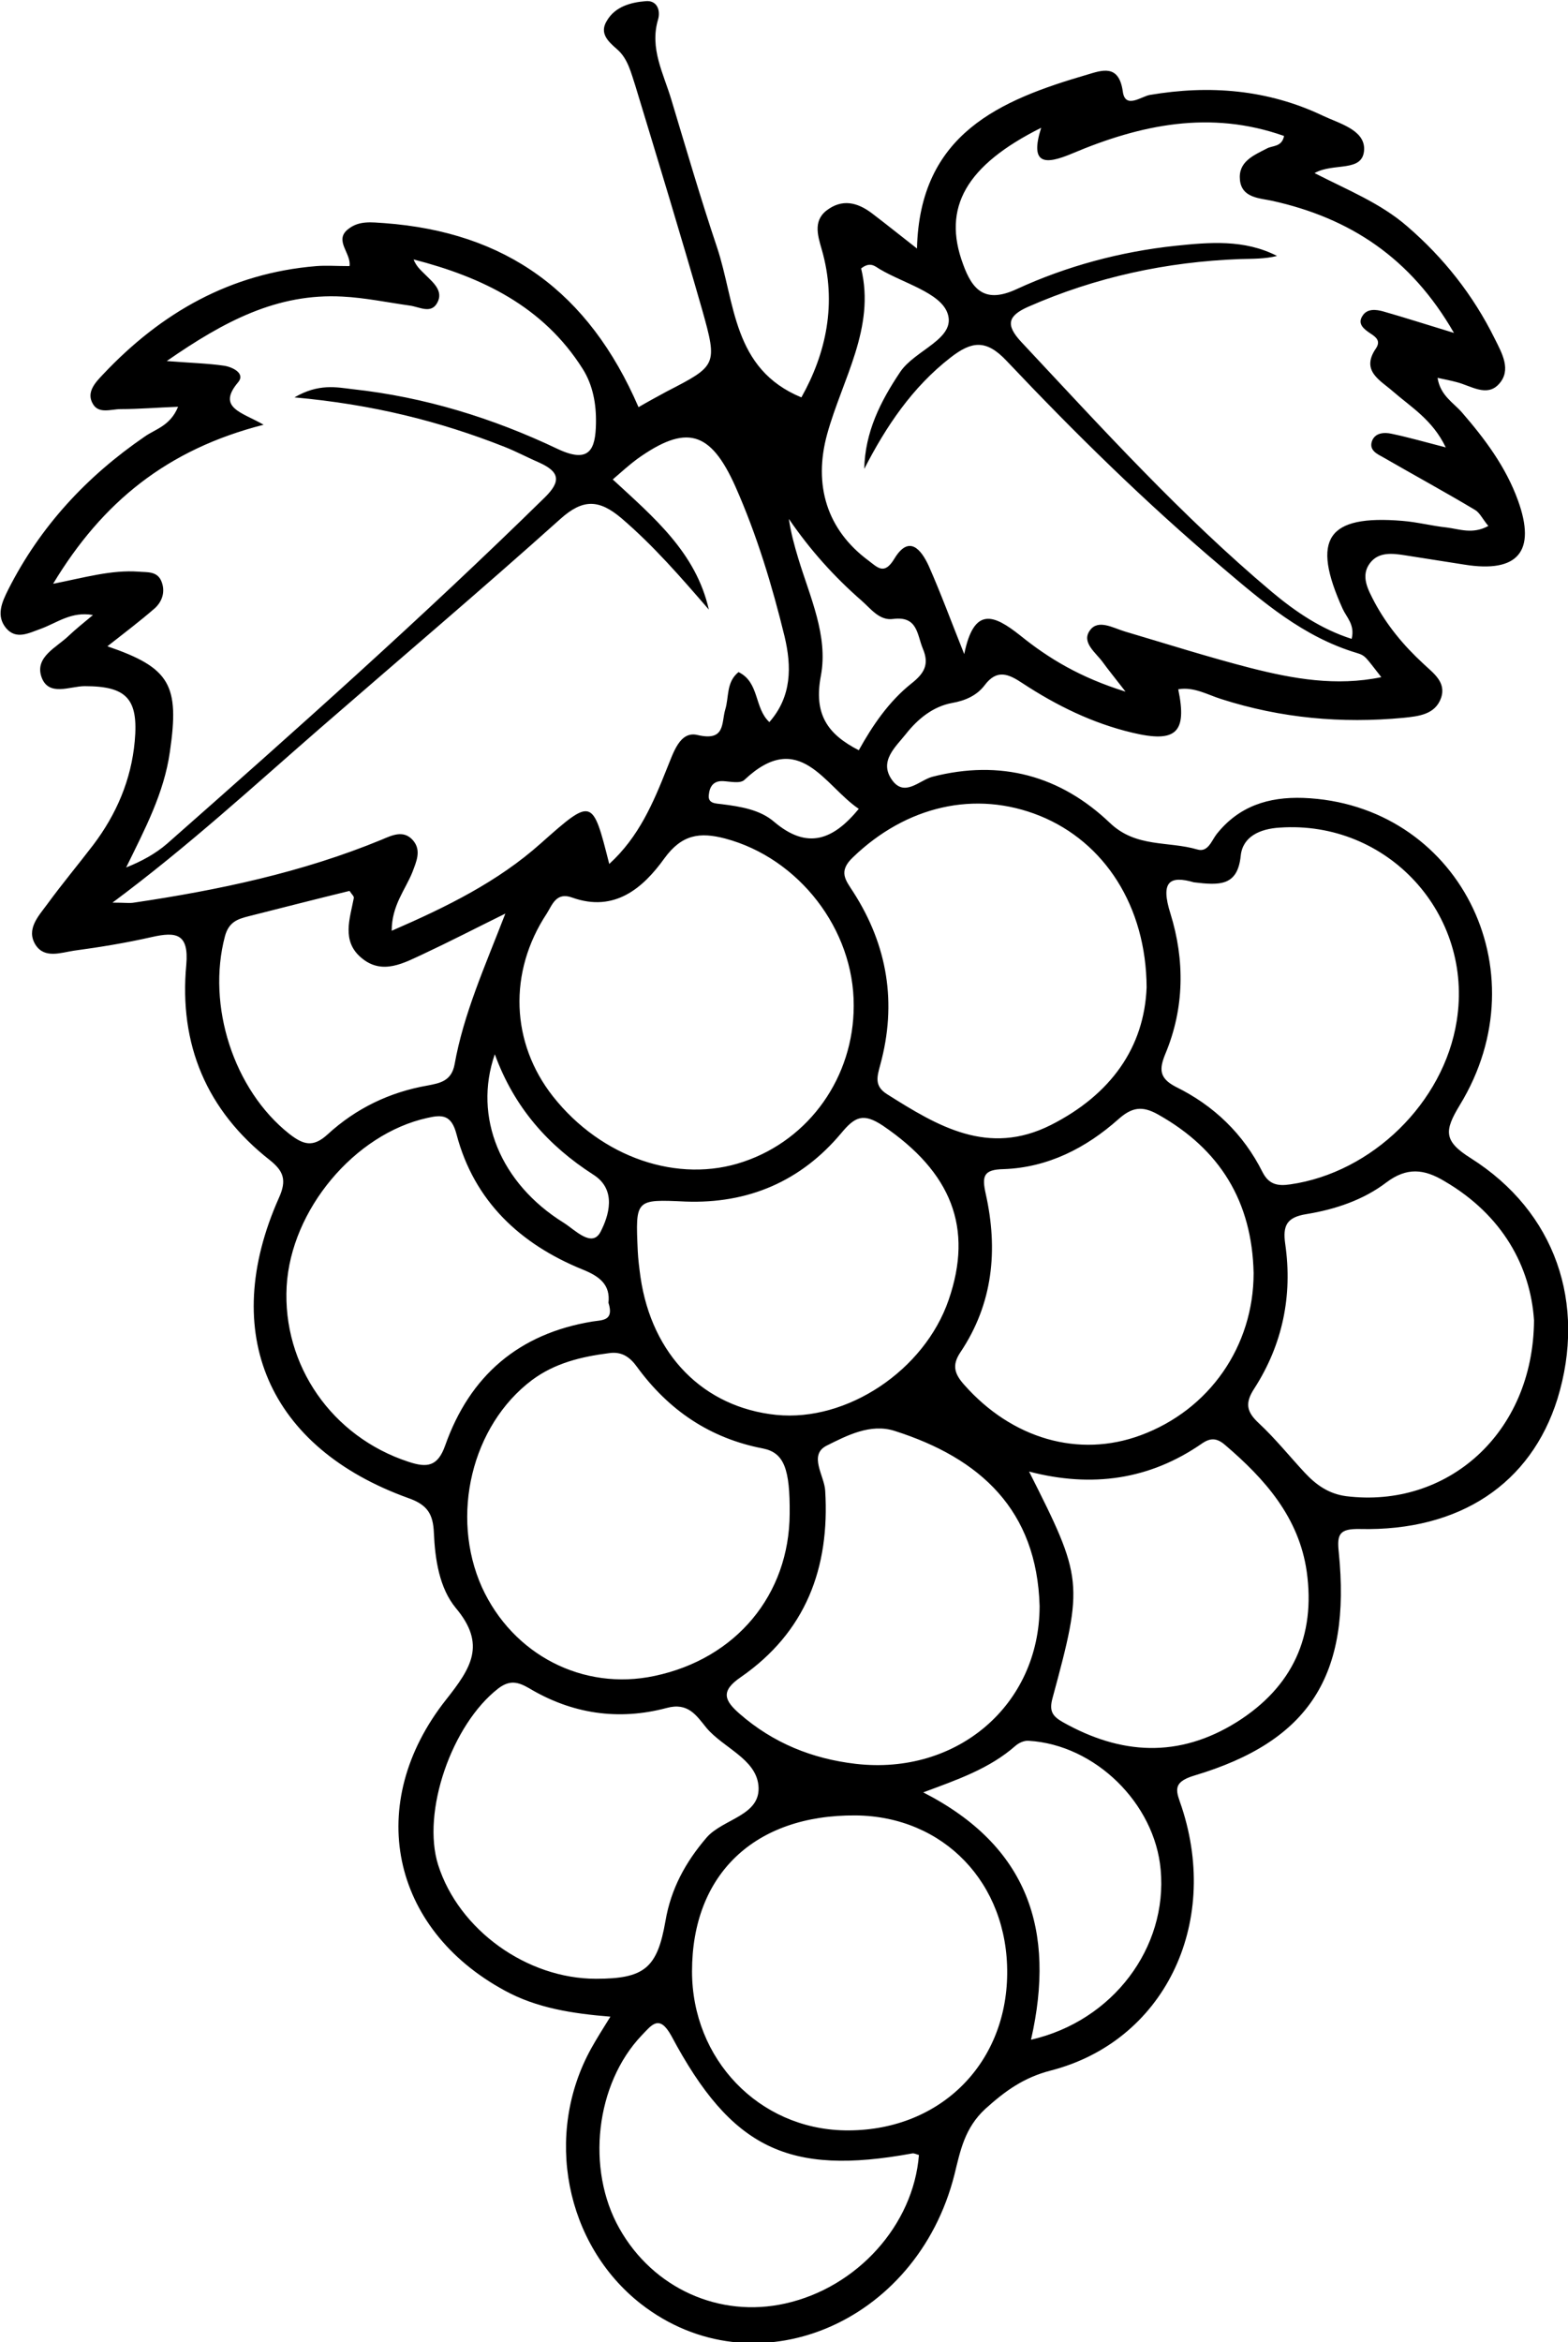 <?xml version="1.0" encoding="utf-8"?>
<!-- Generator: Adobe Illustrator 27.3.1, SVG Export Plug-In . SVG Version: 6.00 Build 0)  -->
<svg version="1.1" id="Layer_1" xmlns="http://www.w3.org/2000/svg" xmlns:xlink="http://www.w3.org/1999/xlink" x="0px" y="0px"
	 viewBox="0 0 401.5 599.4" style="enable-background:new 0 0 401.5 599.4;" xml:space="preserve">
<path d="M376.6,296.4c-7-4.4-6.8-7-2.8-13.6c21.2-34.7-0.7-77.1-40.1-78.6c-8.9-0.3-16.5,2.1-22.2,9.3c-1.3,1.7-2.2,4.7-4.9,3.9
	c-7.5-2.2-15.7-0.4-22.4-6.8c-12.7-12.1-28-16.3-45.5-11.8c-3.3,0.9-7.1,5.3-10.3,0.8c-3.4-4.8,0.9-8.4,3.6-11.8
	c3-3.8,6.9-7,11.8-7.9c3.4-0.6,6.3-1.9,8.3-4.5c3.2-4.3,6.2-2.9,9.8-0.5c8.7,5.7,17.9,10.2,28,12.6c11.3,2.7,14.1,0,11.8-11.1
	c4-0.7,7.5,1.4,11,2.5c15.3,4.9,30.8,6.3,46.7,4.8c3.8-0.4,8.1-0.8,9.6-5.1c1.4-4.1-2.1-6.4-4.6-8.8c-5-4.6-9.3-9.8-12.5-15.8
	c-1.6-3.1-3.6-6.6-1.1-9.9c2.2-2.9,5.7-2.5,8.9-2c5.1,0.8,10.2,1.6,15.3,2.4c13.7,2.2,18.4-3.4,13.7-16.4
	c-3.1-8.6-8.5-15.8-14.4-22.6c-2.2-2.5-5.5-4.3-6.2-8.8c1.9,0.4,3.4,0.7,4.9,1.1c3.6,0.9,7.7,3.9,10.8,0.5c3.3-3.6,0.8-7.9-1.1-11.7
	c-5.5-11.1-13-20.6-22.4-28.7c-6.8-5.9-15.1-9.2-23.7-13.6c4.9-2.8,12.5,0,12.7-6.1c0.1-5-6.4-6.6-10.6-8.6
	c-14.1-6.7-29-7.9-44.3-5.3c-2.2,0.4-6.3,3.7-6.9-0.9c-1-7.1-5.4-5.4-9.1-4.3c-22.3,6.5-42.9,15.1-43.6,44.5
	c-4.5-3.5-7.7-6.1-11-8.6c-3.5-2.8-7.4-4.3-11.5-1.6c-4.2,2.7-3,6.6-1.9,10.4c4,13.8,1.1,26.7-5.2,37.9
	c-17.7-7.3-16.9-24.3-21.6-38.4c-4.2-12.5-7.9-25.2-11.7-37.8c-2-6.7-5.6-13.1-3.4-20.5c0.7-2.4-0.3-5-3.2-4.7
	c-3.8,0.3-7.8,1.4-9.9,5c-2,3.2,0.3,5.3,2.6,7.3c2.8,2.4,3.6,6.1,4.7,9.4c5.8,19.1,11.6,38.1,17.1,57.3c4,14.2,3.7,14.3-9.1,20.9
	c-2.4,1.3-4.8,2.6-7.2,4c-12.8-29.6-34-44.8-65.1-47.1c-3.2-0.2-6.4-0.7-9.2,1.5c-3.8,2.9,0.8,6.2,0.3,9.5c-3.4,0-5.9-0.2-8.5,0
	c-22,1.8-39.7,11.9-54.6,27.7c-2,2.1-4.4,4.6-2.6,7.6c1.5,2.6,4.7,1.3,7.1,1.3c4.7,0,9.3-0.4,14.7-0.6c-2,4.9-5.8,5.7-8.5,7.6
	c-14.9,10.2-26.8,23-35,39.2c-1.6,3.2-3.2,6.7-0.5,9.9c2.6,3,5.8,1.2,8.9,0.1c4.1-1.5,7.8-4.5,13.3-3.5c-2.4,2-4.4,3.6-6.2,5.3
	c-3.1,3-8.7,5.4-7,10.5c1.8,5.2,7.3,2.4,11.1,2.4c10.7,0,13.8,3.2,12.8,14.1c-0.9,9.9-4.7,18.7-10.6,26.5c-3.9,5.1-8,10-11.8,15.2
	c-2.2,3-5.5,6.4-3,10.4c2.3,3.6,6.5,2,9.8,1.5c6.7-0.9,13.4-2,20-3.5c6.2-1.4,9.5-0.9,8.8,7.1c-1.9,20.4,5.2,37.3,21.4,50
	c3.5,2.8,4.4,5.1,2.3,9.7c-15.4,34.6-2.7,63.9,33.2,76.8c4.8,1.7,6.3,4,6.5,8.9c0.3,6.8,1.4,14.1,5.6,19.2
	c7.9,9.4,3.9,15.4-2.5,23.5c-21,26.6-14.1,58.6,15,74.4c8.2,4.5,17.3,5.9,27.1,6.7c-2,3.2-3.5,5.6-4.9,8.1
	c-12.2,22-6.7,50.2,12.7,65.4c28.9,22.5,70.6,5.4,80.3-33.1c1.5-6.1,2.6-11.9,7.9-16.8c5.1-4.6,9.8-8,16.7-9.8
	c28.9-7.4,43.5-37.2,33.6-67.4c-1.3-3.9-2.8-6.3,3.2-8.1c29.5-8.8,40.2-25.6,37-57.2c-0.5-4.6,0.2-6,5.4-5.9
	c25.6,0.6,43.8-11.6,50.6-33.3C406.3,333.6,398.3,310.1,376.6,296.4z M298.4,269.7c4.9-11.7,5-24,1.3-35.9c-2.6-8.2-0.2-9.8,6-8
	c6.6,0.8,11.2,1,12-6.8c0.5-4.9,4.9-6.9,10-7.2c27.6-1.9,49.7,22.1,45.3,49.5c-3.3,20.9-21.7,38.8-42.6,41.8c-3.3,0.5-5.5,0-7.1-3.1
	c-4.9-9.8-12.5-17.1-22.3-21.9C296.8,275.9,296.8,273.6,298.4,269.7z M321,325.8c0,18.7-11.3,35-28.9,41.5
	c-15.9,5.9-33,0.9-45.2-12.9c-2.5-2.8-3.2-5-1-8.3c8.4-12.5,9.7-26.3,6.5-40.6c-1-4.5-0.6-6.2,4.6-6.3c11.3-0.4,21.1-5.4,29.4-12.8
	c3.4-3,6-3.5,10.1-1.2C312.4,294.1,320.6,307.5,321,325.8z M211.3,381.5c-0.2-3.8-4.3-9.1,0.3-11.5c5.2-2.6,11.3-5.8,17.5-3.8
	c22,7,36.4,20.3,37.1,44.8c0,25.3-21.1,43.4-47.1,40.4c-11.1-1.3-21.1-5.3-29.7-12.8c-3.9-3.4-5-5.8,0.3-9.4
	C206.3,417.7,212.5,401.3,211.3,381.5z M141.6,280.6c-10.8-13.7-11.5-31.8-1.6-46.8c1.4-2.2,2.4-5.6,6.5-4.1
	c10.9,3.9,18.2-2.5,23.6-10c4.5-6.2,9.1-6.8,15.6-5.1c18.8,5,33,23.2,32.9,42.8c0,18.2-11.3,34.2-28.2,39.9
	C173.7,303,154,296.3,141.6,280.6z M153.8,315.2c-2.2,4.3-6.6-0.5-9.5-2.3c-16.1-10-23.2-27-17.6-43.1c5,13.7,13.7,23.4,25.2,30.8
	C158.1,304.5,155.8,311.3,153.8,315.2z M181.5,203.4c0.2-2,1.1-3.6,3.6-3.5c1.9,0.1,4.4,0.7,5.5-0.3c14.1-13.3,20.5,1.5,29.3,7.4
	c-6.5,7.9-13.1,10.6-21.7,3.3c-3.6-3.1-8.6-3.9-13.4-4.5C183.3,205.6,181.2,205.7,181.5,203.4z M175.5,307.5
	c16.1,0.6,29.6-5.2,39.9-17.5c3.5-4.2,5.6-5.3,10.7-1.9c17.5,11.9,23.2,26.1,16.8,44.6c-6.2,18-26,31.2-44.1,29.4
	c-18.6-1.9-31.9-15.3-34.8-35.3c-0.3-2.2-0.6-4.5-0.7-6.7C162.7,306.9,162.7,306.9,175.5,307.5z M266.3,208.8
	c16.5,6.7,27.2,23.1,27.3,43.9c-0.6,15.3-9.1,27.4-24.5,35.2c-16.1,8.1-29,0.3-42-7.9c-3.3-2.1-2.5-4.5-1.7-7.5
	c4.3-15.7,1.9-30.5-6.9-44.2c-1.9-3-4-5.2-0.1-8.9C232,206.3,249.7,202.1,266.3,208.8z M266.6,32.7c-3,9.5,1,9.5,7.9,6.6
	c17.5-7.4,35.4-11.2,54.3-4.5c-0.6,2.9-3,2.4-4.4,3.2c-3.5,1.8-7.4,3.4-6.9,8.1c0.5,4.6,5.1,4.6,8.3,5.3
	c19.8,4.4,35.4,14.5,46.5,33.8c-6.9-2.1-12.5-3.9-18.1-5.5c-1.8-0.5-4.1-0.8-5.3,1.1c-1.4,2.1,0.3,3.4,2.1,4.6
	c1.4,0.9,2.6,1.9,1.3,3.8c-3.9,5.7,1.1,8.1,4.3,10.9c4.7,4.1,10.2,7.3,13.6,14.4c-5.4-1.4-9.6-2.6-13.9-3.5c-1.8-0.4-4.2-0.3-5,1.9
	c-0.8,2.4,1.4,3.3,3,4.2c7.8,4.5,15.7,8.8,23.4,13.4c1.2,0.7,1.9,2.3,3.4,4.1c-4,2.2-7.4,0.8-10.6,0.4c-3.8-0.4-7.6-1.4-11.4-1.7
	c-19.3-1.6-23.4,4.6-15.3,22.5c1,2.2,3.2,4.1,2.3,7.7c-7.8-2.5-14.3-6.9-20.4-12c-23.2-19.5-43.5-41.9-64.2-64
	c-4.1-4.4-3.4-6.7,1.8-9c17.3-7.6,35.4-11.5,54.2-12.2c3.2-0.1,6.3,0,9.5-0.8c-8.4-4.3-17.3-3.5-26-2.6
	c-14.1,1.5-27.9,5.2-40.7,11.1c-8,3.7-11.3,0.3-13.7-6.4C241.2,53.1,247.4,42.3,266.6,32.7z M211.8,111.1
	c3.9-14.1,12.4-27.2,8.7-42.4c2.3-1.8,3.5-0.6,4.8,0.2c6.1,3.6,15.4,6,17.3,11.2c2.4,6.6-8.3,9.4-12.1,15.1
	c-5.1,7.6-9,15.4-9.2,24.8c5.6-10.9,12.3-20.9,22.1-28.5c5.4-4.2,9.1-4.7,14.3,0.8c17.5,18.5,35.6,36.3,55,52.7
	c10.6,9,21,18,34.7,22.1c2.3,0.7,2.2,1,6.3,6.2c-11.6,2.4-22.6,0.4-33.3-2.3c-10.9-2.8-21.6-6.2-32.4-9.4c-3-0.9-6.8-3.2-8.9-0.3
	c-2.3,3.1,1.5,5.7,3.3,8.2c1.3,1.8,2.7,3.5,5.8,7.5c-11.6-3.6-19.7-8.5-27-14.4c-6.7-5.3-11.8-7.5-14.3,4.8
	c-3.4-8.5-6-15.6-9.1-22.6c-1.9-4.1-5-8.1-8.8-1.8c-2.6,4.3-4.3,2.2-6.7,0.4C211.8,135.6,208.2,124.2,211.8,111.1z M220.6,153.7
	c2.4,2.1,4.6,5.2,8.1,4.7c6.3-0.8,6.1,4,7.6,7.6c1.7,4,0.4,6.3-2.9,8.9c-5.8,4.6-10,10.8-13.5,17.1c-8-4.1-11.6-9.2-9.7-19.1
	c1.9-10.2-2.8-20.1-5.8-30c-1-3.3-1.9-6.6-2.4-10.1C207.4,140.7,213.6,147.6,220.6,153.7z M43.5,192.4c2.5-17.1,0.1-21.5-16-27
	c4.2-3.3,8.3-6.4,12.1-9.7c2-1.8,2.8-4.4,1.7-7c-1.1-2.6-3.7-2.2-5.8-2.4c-7-0.5-13.8,1.5-21.9,3.1c12.6-20.9,29.2-34.4,53.9-40.7
	c-5.5-3.2-12.1-4.3-6.5-10.9c1.9-2.3-1.6-3.9-3.6-4.2c-4.1-0.6-8.3-0.7-14.7-1.2c14.7-10.2,28.3-17.4,45-16.5
	c5.8,0.3,11.5,1.5,17.2,2.3c2.4,0.3,5.4,2.2,7-0.6c1.8-3.1-1-5.3-3-7.3c-1.1-1.1-2.3-2.1-3-3.9c17.5,4.5,33.2,12,43.3,28
	c2.6,4.1,3.5,9,3.4,13.9c-0.1,6.8-1.7,10.4-9.8,6.6c-16.6-7.9-34.1-13.3-52.5-15.3c-4.2-0.5-8.7-1.5-14.9,2.1
	c20,1.8,37.2,6.1,53.9,12.7c3,1.2,5.8,2.7,8.8,4c5.1,2.3,5.7,4.7,1.4,8.9c-31.2,30.6-63.9,59.7-96.7,88.6c-3,2.6-6.5,4.5-10.5,6.1
	C37.1,212.2,42,203,43.5,192.4z M34.3,231c-1.1,0.2-2.3,0-5.5,0c19.5-14.5,36-29.7,52.9-44.4c20.6-17.9,41.5-35.6,61.8-53.8
	c5.8-5.2,9.9-5,15.6-0.2c8.3,7.1,15.3,15.2,22.4,23.4c-3.3-14.6-14.1-23.6-24.6-33.3c2.3-2,4.2-3.7,6.2-5.2c12.6-9,18.8-7.3,25.2,7
	c5.5,12.4,9.4,25.3,12.6,38.4c1.8,7.6,1.9,15.3-3.9,21.9c-3.9-3.6-2.5-10.2-7.9-12.8c-3.2,2.6-2.4,6.4-3.4,9.6
	c-1,3.4,0.1,8.2-7.1,6.5c-4.6-1.1-6.2,4.7-7.8,8.5c-3.5,8.8-7.2,17.6-14.8,24.5c-4.3-17-4.3-17-17.6-5.2
	c-10.9,9.7-23.8,16.1-38.1,22.3c0-6.5,3.5-10.5,5.3-15c1-2.7,2.4-5.6,0.1-8.2c-2.4-2.7-5.4-1.2-8-0.1
	C77.3,223.3,55.9,227.8,34.3,231z M57.6,239.6c1-3.7,3.3-4.4,6-5.1c8.7-2.2,17.3-4.4,25.9-6.5c0.5,0.8,1.2,1.4,1.1,1.8
	c-1,5.3-3.2,11,1.9,15.3c5.4,4.6,11,1.3,16.2-1.1c6.4-3,12.6-6.2,20.7-10.2c-5.3,13.7-10.7,25.7-13,38.6c-0.8,4.3-3.8,4.8-6.9,5.4
	c-9.8,1.7-18.4,5.9-25.6,12.5c-3.8,3.5-6.3,2.6-9.8-0.1C59.8,278.9,52.9,257.3,57.6,239.6z M114,369.9c-1.9,5.4-4.6,5.8-9.4,4.2
	c-19.6-6.4-32.3-24.7-31.2-44.9c1.1-19.6,17.4-39,36-43.1c3.9-0.9,6.2-0.8,7.5,4.2c4.5,17.1,16.3,28.1,32.3,34.6
	c4.5,1.8,7.1,4,6.6,8.5c1.5,4.7-1.6,4.4-4.1,4.8C132.8,341.3,120.3,352.1,114,369.9z M136.2,353.2c5.9-4.4,12.7-6,19.7-6.9
	c3.3-0.5,5.4,1,7.2,3.5c8.1,11.1,18.7,18.3,32.3,20.9c5.4,1.1,6.9,5.3,6.8,16.7c-0.1,20.7-13.7,37.1-34.6,41.5
	c-18.3,3.9-36.3-5.4-44.2-22.7C115.2,387.9,120.8,364.8,136.2,353.2z M152.6,506.4c-17.7,0-35.1-12.5-40.4-29.1
	c-4.3-13.6,3.5-36,15.4-45.2c2.9-2.2,5-1.7,7.8-0.1c11,6.6,22.9,8.4,35.3,5.1c5.5-1.5,7.6,1.9,10.2,5.1c4.3,5.1,12.6,7.9,13.3,14.7
	c0.8,7.8-9.1,8.5-13.3,13.4c-5.4,6.3-9.1,13.1-10.5,21.3C168.3,503.7,165,506.4,152.6,506.4z M201.1,589.5
	c-16.9,3.8-33.9-3.9-42.5-19.2c-8.6-15.2-6.1-37,5.7-49.4c2.6-2.7,4.5-5.5,7.6,0.1c15.4,28.9,30,35.9,61.7,30.1
	c0.5-0.1,1.2,0.3,1.7,0.4C233.9,569.4,219.5,585.4,201.1,589.5z M216.3,545.2c-22-0.4-39.1-18.2-39.1-40.7c0-24.8,16-40.1,41.9-39.9
	c22.5,0.2,39,17.3,38.8,40.5C257.7,528.7,240.1,545.6,216.3,545.2z M264,522c6.4-28.1-0.8-49.6-27.6-63.3c8.9-3.3,17-6.1,23.6-11.9
	c0.9-0.8,2.3-1.4,3.4-1.3c17,1,32.3,16,33.8,33C299,498.4,285,517.2,264,522z M316.7,440.7c-14.9,9.3-29.7,8.4-44.6,0
	c-2.6-1.5-3.5-2.8-2.6-6.1c8-29.5,7.8-30.7-6-58c16.1,4.2,30.9,2.1,44.3-7.2c2.2-1.5,3.8-1.4,5.9,0.4c10.2,8.7,18.9,18.5,20.9,32.4
	C336.9,418.7,331,431.7,316.7,440.7z M344.7,382.9c-4.5-0.6-7.7-2.9-10.6-6c-3.9-4.2-7.6-8.8-11.8-12.7c-3.1-2.9-3.6-5.1-1.1-8.9
	c7.2-11.2,9.8-23.7,7.9-36.9c-0.7-4.8,0.4-6.9,5.5-7.7c7.3-1.2,14.5-3.6,20.4-8.1c5.2-3.9,9.6-3.5,14.9-0.3
	c14.9,8.7,22,21.9,22.9,35.6C392.6,366.9,370.5,386.1,344.7,382.9z"/>
</svg>
